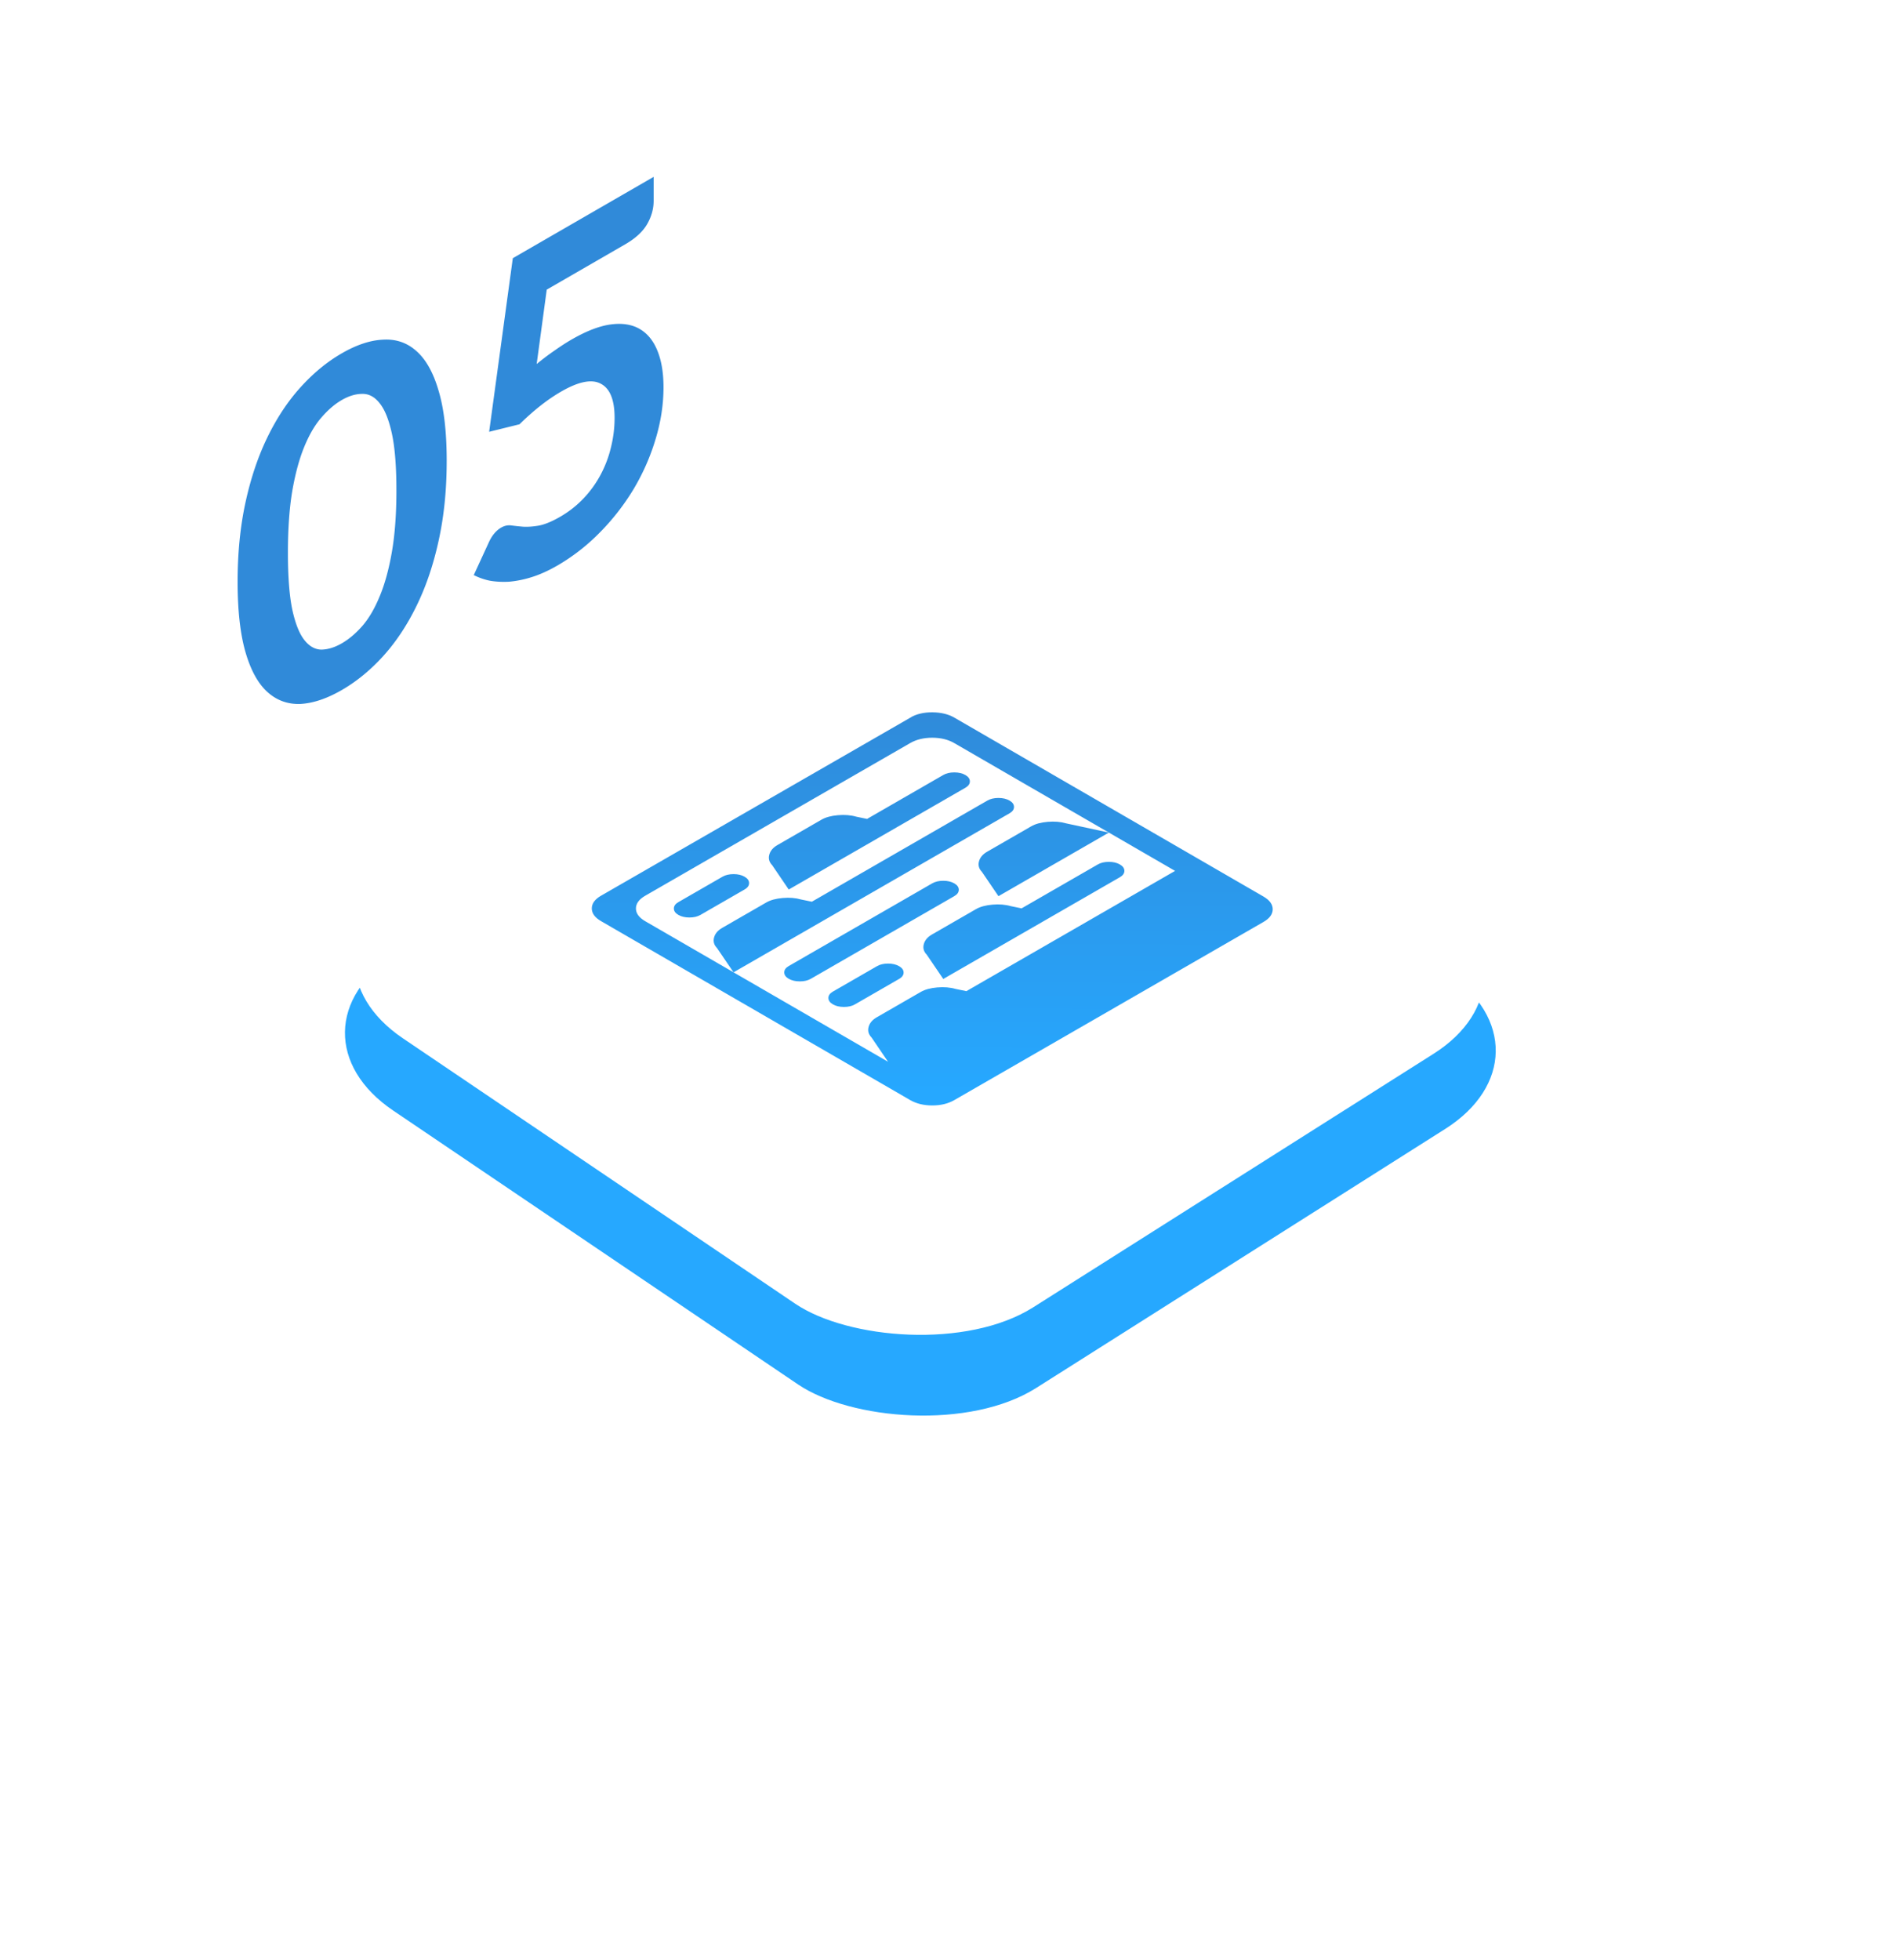 <svg width="154" height="159" viewBox="-20 0 200 200" fill="none" xmlns="http://www.w3.org/2000/svg">
  <g filter="url(#a)">
    <g filter="url(#b)">
      <rect width="81.007" height="81.534" rx="15" transform="matrix(.845 -.535 .828 .56 9 97.339)" fill="#26A8FF"/>
    </g>
    <rect width="79.908" height="79.931" rx="15" transform="matrix(.845 -.535 .828 .56 10.028 93.732)" fill="#fff"/>
  </g>
  <path d="M27.07 45.328c0 3.024-.283 5.82-.851 8.388-.555 2.544-1.33 4.832-2.328 6.864-.984 2.024-2.155 3.788-3.513 5.292-1.344 1.48-2.799 2.672-4.364 3.576-1.566.904-3.021 1.392-4.365 1.464-1.33.048-2.487-.372-3.471-1.26s-1.753-2.284-2.307-4.188c-.555-1.92-.832-4.392-.832-7.416 0-3.04.277-5.832.832-8.376.554-2.544 1.323-4.828 2.307-6.852s2.14-3.772 3.47-5.244c1.345-1.496 2.8-2.696 4.366-3.6 1.565-.904 3.02-1.384 4.364-1.44 1.358-.08 2.53.324 3.513 1.212.998.88 1.774 2.272 2.328 4.176.568 1.896.852 4.364.852 7.404Zm-5.3 3.06c0-2.512-.159-4.5-.477-5.964-.319-1.464-.748-2.528-1.289-3.192-.526-.672-1.136-1-1.829-.984-.693 0-1.413.216-2.162.648-.734.424-1.448 1.036-2.14 1.836-.68.776-1.282 1.804-1.809 3.084-.526 1.28-.949 2.836-1.267 4.668-.305 1.824-.458 3.992-.458 6.504 0 2.512.153 4.504.458 5.976.318 1.464.74 2.532 1.267 3.204.527.672 1.13 1.012 1.809 1.02.693-.016 1.406-.236 2.14-.66.749-.432 1.47-1.04 2.162-1.824.693-.8 1.303-1.84 1.83-3.12.54-1.288.97-2.848 1.288-4.68.319-1.832.478-4.004.478-6.516Zm14.782-13.286a27.71 27.71 0 0 1 1.912-1.44c.61-.432 1.199-.812 1.767-1.14 1.58-.912 2.972-1.444 4.177-1.596 1.206-.152 2.218.016 3.035.504.818.488 1.434 1.26 1.85 2.316.416 1.04.623 2.304.623 3.792 0 1.84-.284 3.684-.852 5.532a23.196 23.196 0 0 1-2.328 5.256 24.37 24.37 0 0 1-3.554 4.548 20.959 20.959 0 0 1-4.448 3.456c-.942.544-1.836.948-2.68 1.212a11.27 11.27 0 0 1-2.391.492c-.734.04-1.42.004-2.058-.108a6.886 6.886 0 0 1-1.683-.588l1.58-3.432c.332-.736.768-1.26 1.309-1.572.346-.2.7-.276 1.06-.228.36.048.769.092 1.226.132.471.032 1.018-.004 1.642-.108.637-.112 1.4-.424 2.286-.936.943-.544 1.774-1.2 2.495-1.968a11.38 11.38 0 0 0 1.787-2.496c.485-.92.845-1.88 1.08-2.88.25-1.024.375-2.048.375-3.072 0-1.888-.478-3.084-1.434-3.588-.943-.528-2.342-.256-4.199.816-1.427.824-2.889 1.972-4.385 3.444l-3.201.792 2.494-18.288 14.84-8.568v2.52c0 .848-.228 1.668-.686 2.46-.457.792-1.233 1.504-2.328 2.136l-8.251 4.764-1.06 7.836Z" fill="#308AD9"/>
  <g clip-path="url(#c)">
    <path d="m113.129 93.883-32.571 18.763c-.655.377-1.43.564-2.327.563-.896-.001-1.672-.191-2.326-.569L43.34 93.795c-.654-.378-.98-.826-.98-1.344 0-.518.326-.965.98-1.342l32.572-18.762c.654-.377 1.435-.561 2.344-.553.909.008 1.678.194 2.308.559l32.566 18.844c.654.379.981.827.981 1.345 0 .517-.327.965-.981 1.341ZM80.563 75.04c-.654-.379-1.43-.569-2.326-.57-.897 0-1.672.187-2.327.564L47.992 91.115c-.654.377-.981.824-.981 1.342 0 .517.327.966.981 1.344l9.305 5.384-1.745-2.562c-.315-.322-.418-.69-.309-1.102.11-.413.394-.752.855-1.017l4.653-2.68c.436-.252 1.011-.408 1.726-.47.715-.063 1.363-.01 1.945.16l1.127.232L84.05 81.087c.316-.181.703-.272 1.164-.271.46 0 .848.092 1.163.274.315.182.472.407.472.672 0 .266-.157.49-.472.671L57.297 99.185l16.282 9.423-1.744-2.563c-.315-.322-.418-.69-.309-1.102.11-.413.394-.752.855-1.017l4.652-2.68c.437-.251 1.012-.408 1.727-.47.715-.062 1.363-.009 1.945.16l1.127.232 21.992-12.669-23.261-13.46Zm-2.911 22.283c-.315-.322-.418-.69-.309-1.102.11-.412.394-.751.854-1.017l4.653-2.68c.437-.251 1.012-.408 1.727-.47.715-.062 1.363-.009 1.945.16l1.126.232 8.034-4.627c.315-.182.703-.272 1.163-.272.46 0 .848.092 1.163.274.315.183.473.407.473.673 0 .265-.158.489-.473.67L79.396 99.885l-1.744-2.563Zm5.817-8.722c-.315-.323-.418-.69-.309-1.103.11-.412.394-.751.854-1.016l4.653-2.68c.437-.252 1.012-.409 1.727-.47.715-.063 1.363-.01 1.945.16l4.507.97-11.633 6.701-1.744-2.563Zm-2.908 2.556-15.123 8.711c-.315.182-.702.272-1.163.271-.46 0-.848-.092-1.163-.274-.315-.182-.472-.406-.472-.672s.157-.49.472-.67l15.122-8.712c.316-.181.703-.272 1.164-.271.46 0 .848.092 1.163.274.315.182.472.406.472.672s-.157.49-.472.671Zm-12.796 10.057 4.653-2.68c.315-.182.702-.272 1.163-.272.46.001.848.093 1.163.275.315.182.472.406.472.672s-.157.49-.472.67l-4.653 2.681c-.315.182-.703.272-1.163.272-.46-.001-.849-.092-1.164-.275-.315-.182-.472-.406-.472-.672s.157-.489.473-.671Zm13.96-21.472L63.113 90.463 61.37 87.9c-.315-.322-.418-.69-.309-1.102.11-.413.394-.752.855-1.017l4.652-2.68c.437-.251 1.012-.408 1.727-.47.715-.062 1.363-.009 1.945.16l1.127.232 8.033-4.628c.315-.181.703-.272 1.163-.271.46 0 .849.092 1.163.274.316.182.473.407.473.672 0 .266-.158.49-.473.671ZM58.461 90.457l-4.653 2.68c-.315.181-.703.272-1.163.271-.46 0-.849-.092-1.164-.274-.315-.182-.472-.406-.472-.672s.158-.49.473-.671l4.653-2.68c.315-.182.703-.272 1.163-.272.46 0 .848.092 1.163.275.315.182.473.406.472.672 0 .266-.157.49-.472.67Z" fill="url(#d)"/>
  </g>
  <defs>
    <filter id="a" x=".351" y="43.807" width="200" height="200" filterUnits="userSpaceOnUse" color-interpolation-filters="sRGB">
      <feFlood flood-opacity="0" result="BackgroundImageFix"/>
      <feColorMatrix in="SourceAlpha" values="0 0 0 0 0 0 0 0 0 0 0 0 0 0 0 0 0 0 127 0" result="hardAlpha"/>
      <feOffset dy="4"/>
      <feGaussianBlur stdDeviation="8"/>
      <feColorMatrix values="0 0 0 0 0.149 0 0 0 0 0.659 0 0 0 0 1 0 0 0 0.24 0"/>
      <feBlend in2="BackgroundImageFix" result="effect1_dropShadow_804_14"/>
      <feBlend in="SourceGraphic" in2="effect1_dropShadow_804_14" result="shape"/>
    </filter>
    <filter id="b" x="8.351" y="54.826" width="200" height="200" filterUnits="userSpaceOnUse" color-interpolation-filters="sRGB">
      <feFlood flood-opacity="0" result="BackgroundImageFix"/>
      <feColorMatrix in="SourceAlpha" values="0 0 0 0 0 0 0 0 0 0 0 0 0 0 0 0 0 0 127 0" result="hardAlpha"/>
      <feOffset dy="4"/>
      <feGaussianBlur stdDeviation="4"/>
      <feColorMatrix values="0 0 0 0 0.188 0 0 0 0 0.541 0 0 0 0 0.851 0 0 0 0.64 0"/>
      <feBlend in2="BackgroundImageFix" result="effect1_dropShadow_804_14"/>
      <feBlend in="SourceGraphic" in2="effect1_dropShadow_804_14" result="shape"/>
    </filter>
    <linearGradient id="d" x1="78.41" y1="70.811" x2="78.242" y2="111.869" gradientUnits="userSpaceOnUse">
      <stop stop-color="#308AD9"/>
      <stop offset="1" stop-color="#26A8FF"/>
    </linearGradient>
    <clipPath id="c">
      <path fill="#fff" transform="matrix(.867 -.499 .866 .501 40.994 92.46)" d="M0 0h43v43H0z"/>
    </clipPath>
  </defs>
</svg>
